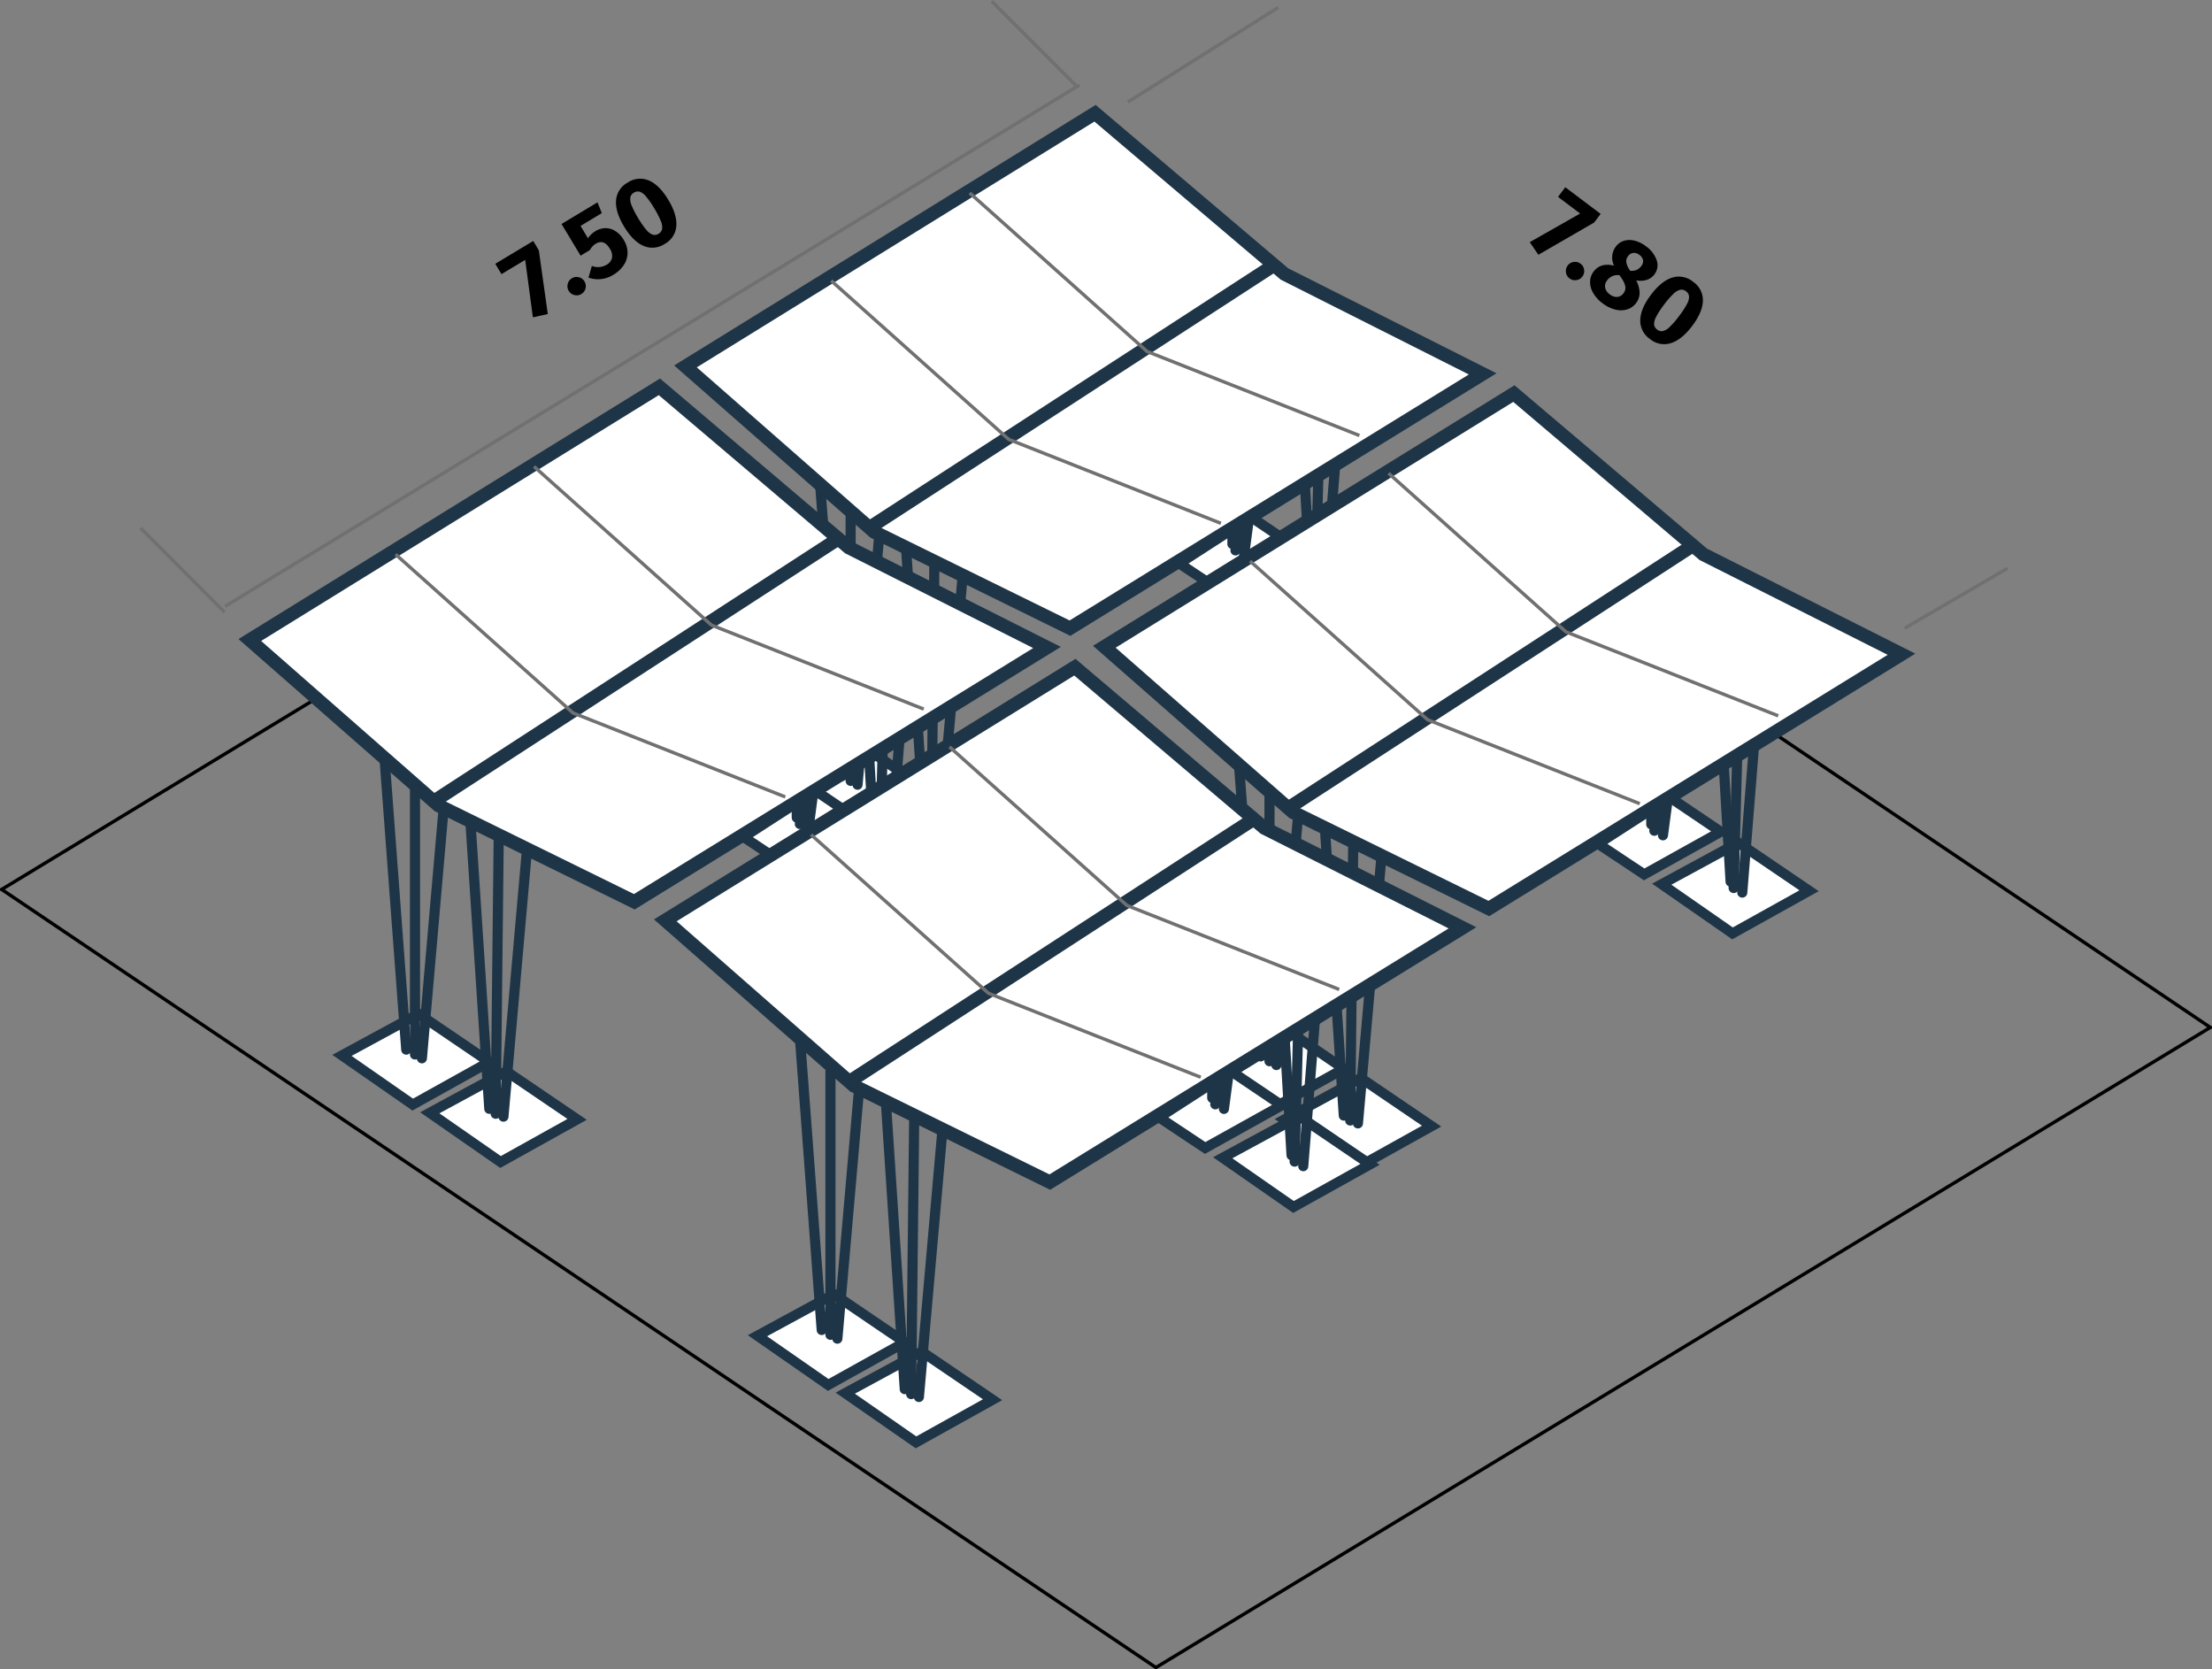 <svg xmlns="http://www.w3.org/2000/svg" xmlns:xlink="http://www.w3.org/1999/xlink" width="654.989" height="494.192" viewBox="0 0 654.989 494.192"><rect x="0" y="0" width="654.989" height="494.192" fill="#808080" stroke="none"/><defs><clipPath id="a"><rect width="654.989" height="461.479" fill="none"/></clipPath></defs><g transform="translate(-1031 -1628.287)"><g transform="translate(1031 1661)"><g clip-path="url(#a)"><line x2="114.932" y2="77.468" transform="translate(227.34 383.511)" fill="none" stroke="#000" stroke-linecap="round" stroke-linejoin="round" stroke-width="1"/><line x1="127.941" y1="86.236" transform="translate(526.548 185.231)" fill="none" stroke="#000" stroke-linecap="round" stroke-linejoin="round" stroke-width="1"/><line y1="189.512" x2="312.217" transform="translate(342.273 271.467)" fill="none" stroke="#000" stroke-linecap="round" stroke-linejoin="round" stroke-width="1"/></g><g clip-path="url(#a)"><line x2="226.84" y2="152.898" transform="translate(0.5 230.613)" fill="none" stroke="#000" stroke-linecap="round" stroke-linejoin="round" stroke-width="1"/></g><g clip-path="url(#a)"><line x1="110.713" y2="67.201" transform="translate(0.5 163.412)" fill="none" stroke="#000" stroke-linecap="round" stroke-linejoin="round" stroke-width="1"/></g><path d="M5416.5,4550.5l-24.859-24.859" transform="translate(-5350 -4402)" fill="none" stroke="#707070" stroke-width="1"/><path d="M5416.5,4550.5l-24.859-24.859" transform="translate(-5098 -4558)" fill="none" stroke="#707070" stroke-width="1"/><line x1="44.537" y2="28" transform="translate(333.963 -30.5)" fill="none" stroke="#707070" stroke-width="1"/><line x1="30.537" y2="17.785" transform="translate(563.963 135.5)" fill="none" stroke="#707070" stroke-width="1"/><path d="M-42.72-20.28v3.21L-50.16.48-54.45-.96l6.81-15.75h-8.19v-3.57Zm4.14,15.36a2.6,2.6,0,0,1,1.905.8,2.6,2.6,0,0,1,.795,1.9,2.634,2.634,0,0,1-.795,1.935,2.6,2.6,0,0,1-1.905.8,2.634,2.634,0,0,1-1.935-.8,2.634,2.634,0,0,1-.8-1.935,2.6,2.6,0,0,1,.8-1.9A2.634,2.634,0,0,1-38.58-4.92Zm16.11-5.97a8.052,8.052,0,0,1,3.03,2.325,5.025,5.025,0,0,1,.99,3.075,5.181,5.181,0,0,1-.945,3.015A6.456,6.456,0,0,1-22.14-.3a10.232,10.232,0,0,1-4.23.81,9.921,9.921,0,0,1-4.125-.8,6.381,6.381,0,0,1-2.685-2.13A5.1,5.1,0,0,1-34.11-5.4q0-3.39,3.78-5.04a5.343,5.343,0,0,1-2.97-4.8,4.7,4.7,0,0,1,.9-2.85,5.908,5.908,0,0,1,2.5-1.92,9.148,9.148,0,0,1,3.645-.69,8.532,8.532,0,0,1,5.055,1.4A4.441,4.441,0,0,1-19.23-15.48a4.468,4.468,0,0,1-.8,2.535A6.514,6.514,0,0,1-22.47-10.89Zm-3.75-6.6a2.632,2.632,0,0,0-1.815.6,2.168,2.168,0,0,0-.675,1.71,2.383,2.383,0,0,0,.585,1.665A5.267,5.267,0,0,0-26.25-12.33l.63.24a3.987,3.987,0,0,0,1.41-1.395,3.7,3.7,0,0,0,.39-1.755,2.21,2.21,0,0,0-.615-1.635A2.418,2.418,0,0,0-26.22-17.49Zm0,14.61a3.17,3.17,0,0,0,2.235-.735,2.476,2.476,0,0,0,.8-1.9,2.648,2.648,0,0,0-.69-1.935A6.632,6.632,0,0,0-26.31-8.79l-.99-.36a3.758,3.758,0,0,0-2.04,3.51,2.561,2.561,0,0,0,.84,2.01A3.3,3.3,0,0,0-26.22-2.88ZM-8.76-20.7a6.572,6.572,0,0,1,5.685,2.73q1.965,2.73,1.965,7.86,0,5.1-1.965,7.86A6.547,6.547,0,0,1-8.76.51a6.547,6.547,0,0,1-5.685-2.76q-1.965-2.76-1.965-7.86,0-5.13,1.965-7.86A6.572,6.572,0,0,1-8.76-20.7Zm0,3.51a2.081,2.081,0,0,0-1.62.66,4.5,4.5,0,0,0-.885,2.19,24.35,24.35,0,0,0-.285,4.23,24.623,24.623,0,0,0,.285,4.245A4.52,4.52,0,0,0-10.38-3.66,2.081,2.081,0,0,0-8.76-3a2.105,2.105,0,0,0,1.62-.645,4.414,4.414,0,0,0,.885-2.19A24.853,24.853,0,0,0-5.97-10.11a24.853,24.853,0,0,0-.285-4.275A4.31,4.31,0,0,0-7.14-16.56,2.131,2.131,0,0,0-8.76-17.19Z" transform="translate(495.876 72.519) rotate(37)"/><path d="M182.13-33.039l-253,154.345" transform="translate(137.5 25.5)" fill="none" stroke="#707070" stroke-width="1"/><path d="M-41.67-20.28v3.21L-49.11.48-53.4-.96l6.81-15.75h-8.19v-3.57Zm4.14,15.36a2.6,2.6,0,0,1,1.905.8,2.6,2.6,0,0,1,.795,1.9,2.634,2.634,0,0,1-.795,1.935,2.6,2.6,0,0,1-1.905.8,2.634,2.634,0,0,1-1.935-.8,2.634,2.634,0,0,1-.8-1.935,2.6,2.6,0,0,1,.8-1.9A2.634,2.634,0,0,1-37.53-4.92Zm17.52-11.97h-7.35v4.26a6.99,6.99,0,0,1,3-.66,5.785,5.785,0,0,1,3,.78,5.344,5.344,0,0,1,2.07,2.28,7.828,7.828,0,0,1,.75,3.54,7.209,7.209,0,0,1-.975,3.765A6.544,6.544,0,0,1-22.3-.39a9.3,9.3,0,0,1-4.185.9,8.516,8.516,0,0,1-6.75-3.06l2.64-2.46a5,5,0,0,0,3.93,1.95,3.116,3.116,0,0,0,2.415-.93A3.807,3.807,0,0,0-23.4-6.66q0-3.39-2.85-3.39a4.187,4.187,0,0,0-1.17.165,6,6,0,0,0-1.26.555h-3.21V-20.28h12.42ZM-8.76-20.7a6.572,6.572,0,0,1,5.685,2.73q1.965,2.73,1.965,7.86,0,5.1-1.965,7.86A6.547,6.547,0,0,1-8.76.51a6.547,6.547,0,0,1-5.685-2.76q-1.965-2.76-1.965-7.86,0-5.13,1.965-7.86A6.572,6.572,0,0,1-8.76-20.7Zm0,3.51a2.081,2.081,0,0,0-1.62.66,4.5,4.5,0,0,0-.885,2.19,24.35,24.35,0,0,0-.285,4.23,24.623,24.623,0,0,0,.285,4.245A4.52,4.52,0,0,0-10.38-3.66,2.081,2.081,0,0,0-8.76-3a2.105,2.105,0,0,0,1.62-.645,4.414,4.414,0,0,0,.885-2.19A24.853,24.853,0,0,0-5.97-10.11a24.853,24.853,0,0,0-.285-4.275A4.31,4.31,0,0,0-7.14-16.56,2.131,2.131,0,0,0-8.76-17.19Z" transform="translate(204.057 34.556) rotate(-31)"/></g><g transform="translate(-3118.263 702.987)"><g transform="translate(159 -288)"><path d="M6759.239,3884.777l55.834,48.979,58.018,28.517,122.2-75.281-58.679-29.57-56.1-47.6Z" transform="translate(-2566 -2563)" fill="#fff" stroke="#1e3547" stroke-width="4"/><path d="M6809.185,3995.462l-22.666,12.292,20.953,14.569,22.677-12.625Z" transform="translate(-2566 -2563)" fill="#fff" stroke="#1e3547" stroke-width="3"/><path d="M6799.206,3920.923l6.349,85.13" transform="translate(-2566 -2563)" fill="none" stroke="#1e3547" stroke-linecap="round" stroke-width="3"/><path d="M6808.143,3929.409v78.08" transform="translate(-2566 -2563)" fill="none" stroke="#1e3547" stroke-linecap="round" stroke-width="3"/><path d="M6816.489,3936.229l-6.3,72.391" transform="translate(-2566 -2563)" fill="none" stroke="#1e3547" stroke-linecap="round" stroke-width="3"/><path d="M6814.613,3931.953l118.5-76.91" transform="translate(-2566 -2563)" fill="none" stroke="#1e3547" stroke-width="4"/><path d="M6809.185,3995.462l-22.666,12.292,20.953,14.569,22.677-12.625Z" transform="translate(-2540 -2546)" fill="#fff" stroke="#1e3547" stroke-width="3"/><path d="M6830.148,4023.574l-5.58-84.831" transform="translate(-2566 -2563)" fill="none" stroke="#1e3547" stroke-linecap="round" stroke-width="3"/><path d="M6832.04,4025.036l.9-82.223" transform="translate(-2566 -2563)" fill="none" stroke="#1e3547" stroke-linecap="round" stroke-width="3"/><path d="M6834.334,4025.892l6.956-78.876" transform="translate(-2566 -2563)" fill="none" stroke="#1e3547" stroke-linecap="round" stroke-width="3"/><path d="M6809.185,3995.462l-22.666,12.292,20.953,14.569,22.677-12.625Z" transform="translate(-2428.227 -2615.685)" fill="#fff" stroke="#1e3547" stroke-width="3"/><path d="M6951.525,3915.191l-3.385,42.365" transform="translate(-2566 -2563)" fill="none" stroke="#1e3547" stroke-linecap="round" stroke-width="3"/><path d="M6945.585,3956.207l1.043-38.661" transform="translate(-2566 -2563)" fill="none" stroke="#1e3547" stroke-linecap="round" stroke-width="3"/><path d="M6942.677,3920.27l2,34.047" transform="translate(-2566 -2563)" fill="none" stroke="#1e3547" stroke-linecap="round" stroke-width="3"/><path d="M6815.095,3999.544l-21.258,13.72,13.635,9.059,22.677-12.625Z" transform="translate(-2454.379 -2633.149)" fill="#fff" stroke="#1e3547" stroke-width="3"/><path d="M6949.579,3946.651l-1.439,10.906" transform="translate(-2589.487 -2579.958)" fill="none" stroke="#1e3547" stroke-linecap="round" stroke-width="3"/><path d="M6945.585,3956.207l1.813-8.333" transform="translate(-2589.487 -2579.958)" fill="none" stroke="#1e3547" stroke-linecap="round" stroke-width="3"/><path d="M6944.677,3949.975h0v4.342" transform="translate(-2589.487 -2579.958)" fill="none" stroke="#1e3547" stroke-linecap="round" stroke-width="3"/></g><path d="M7250.4,2928.421l52.539,46.951,62.846,24.864" transform="translate(-2855 -1920)" fill="none" stroke="#707070" stroke-width="1"/><path d="M7250.4,2928.421l52.539,46.951,62.846,24.864" transform="translate(-2814 -1946)" fill="none" stroke="#707070" stroke-width="1"/></g><g transform="translate(-2994.24 785.987)"><g transform="translate(159 -288)"><path d="M6759.239,3884.777l55.834,48.979,58.018,28.517,122.2-75.281-58.679-29.57-56.1-47.6Z" transform="translate(-2566 -2563)" fill="#fff" stroke="#1e3547" stroke-width="4"/><path d="M6809.185,3995.462l-22.666,12.292,20.953,14.569,22.677-12.625Z" transform="translate(-2566 -2563)" fill="#fff" stroke="#1e3547" stroke-width="3"/><path d="M6799.206,3920.923l6.349,85.13" transform="translate(-2566 -2563)" fill="none" stroke="#1e3547" stroke-linecap="round" stroke-width="3"/><path d="M6808.143,3929.409v78.08" transform="translate(-2566 -2563)" fill="none" stroke="#1e3547" stroke-linecap="round" stroke-width="3"/><path d="M6816.489,3936.229l-6.3,72.391" transform="translate(-2566 -2563)" fill="none" stroke="#1e3547" stroke-linecap="round" stroke-width="3"/><path d="M6814.613,3931.953l118.5-76.91" transform="translate(-2566 -2563)" fill="none" stroke="#1e3547" stroke-width="4"/><path d="M6809.185,3995.462l-22.666,12.292,20.953,14.569,22.677-12.625Z" transform="translate(-2540 -2546)" fill="#fff" stroke="#1e3547" stroke-width="3"/><path d="M6830.148,4023.574l-5.58-84.831" transform="translate(-2566 -2563)" fill="none" stroke="#1e3547" stroke-linecap="round" stroke-width="3"/><path d="M6832.04,4025.036l.9-82.223" transform="translate(-2566 -2563)" fill="none" stroke="#1e3547" stroke-linecap="round" stroke-width="3"/><path d="M6834.334,4025.892l6.956-78.876" transform="translate(-2566 -2563)" fill="none" stroke="#1e3547" stroke-linecap="round" stroke-width="3"/><path d="M6809.185,3995.462l-22.666,12.292,20.953,14.569,22.677-12.625Z" transform="translate(-2428.227 -2615.685)" fill="#fff" stroke="#1e3547" stroke-width="3"/><path d="M6951.525,3915.191l-3.385,42.365" transform="translate(-2566 -2563)" fill="none" stroke="#1e3547" stroke-linecap="round" stroke-width="3"/><path d="M6945.585,3956.207l1.043-38.661" transform="translate(-2566 -2563)" fill="none" stroke="#1e3547" stroke-linecap="round" stroke-width="3"/><path d="M6942.677,3920.27l2,34.047" transform="translate(-2566 -2563)" fill="none" stroke="#1e3547" stroke-linecap="round" stroke-width="3"/><path d="M6815.095,3999.544l-21.258,13.72,13.635,9.059,22.677-12.625Z" transform="translate(-2454.379 -2633.149)" fill="#fff" stroke="#1e3547" stroke-width="3"/><path d="M6949.579,3946.651l-1.439,10.906" transform="translate(-2589.487 -2579.958)" fill="none" stroke="#1e3547" stroke-linecap="round" stroke-width="3"/><path d="M6945.585,3956.207l1.813-8.333" transform="translate(-2589.487 -2579.958)" fill="none" stroke="#1e3547" stroke-linecap="round" stroke-width="3"/><path d="M6944.677,3949.975h0v4.342" transform="translate(-2589.487 -2579.958)" fill="none" stroke="#1e3547" stroke-linecap="round" stroke-width="3"/></g><path d="M7250.4,2928.421l52.539,46.951,62.846,24.864" transform="translate(-2855 -1920)" fill="none" stroke="#707070" stroke-width="1"/><path d="M7250.4,2928.421l52.539,46.951,62.846,24.864" transform="translate(-2814 -1946)" fill="none" stroke="#707070" stroke-width="1"/></g><g transform="translate(-3247.263 783.987)"><g transform="translate(159 -288)"><path d="M6759.239,3884.777l55.834,48.979,58.018,28.517,122.2-75.281-58.679-29.57-56.1-47.6Z" transform="translate(-2566 -2563)" fill="#fff" stroke="#1e3547" stroke-width="4"/><path d="M6809.185,3995.462l-22.666,12.292,20.953,14.569,22.677-12.625Z" transform="translate(-2566 -2563)" fill="#fff" stroke="#1e3547" stroke-width="3"/><path d="M6799.206,3920.923l6.349,85.13" transform="translate(-2566 -2563)" fill="none" stroke="#1e3547" stroke-linecap="round" stroke-width="3"/><path d="M6808.143,3929.409v78.08" transform="translate(-2566 -2563)" fill="none" stroke="#1e3547" stroke-linecap="round" stroke-width="3"/><path d="M6816.489,3936.229l-6.3,72.391" transform="translate(-2566 -2563)" fill="none" stroke="#1e3547" stroke-linecap="round" stroke-width="3"/><path d="M6814.613,3931.953l118.5-76.91" transform="translate(-2566 -2563)" fill="none" stroke="#1e3547" stroke-width="4"/><path d="M6809.185,3995.462l-22.666,12.292,20.953,14.569,22.677-12.625Z" transform="translate(-2540 -2546)" fill="#fff" stroke="#1e3547" stroke-width="3"/><path d="M6830.148,4023.574l-5.58-84.831" transform="translate(-2566 -2563)" fill="none" stroke="#1e3547" stroke-linecap="round" stroke-width="3"/><path d="M6832.04,4025.036l.9-82.223" transform="translate(-2566 -2563)" fill="none" stroke="#1e3547" stroke-linecap="round" stroke-width="3"/><path d="M6834.334,4025.892l6.956-78.876" transform="translate(-2566 -2563)" fill="none" stroke="#1e3547" stroke-linecap="round" stroke-width="3"/><path d="M6809.185,3995.462l-22.666,12.292,20.953,14.569,22.677-12.625Z" transform="translate(-2428.227 -2615.685)" fill="#fff" stroke="#1e3547" stroke-width="3"/><path d="M6951.525,3915.191l-3.385,42.365" transform="translate(-2566 -2563)" fill="none" stroke="#1e3547" stroke-linecap="round" stroke-width="3"/><path d="M6945.585,3956.207l1.043-38.661" transform="translate(-2566 -2563)" fill="none" stroke="#1e3547" stroke-linecap="round" stroke-width="3"/><path d="M6942.677,3920.27l2,34.047" transform="translate(-2566 -2563)" fill="none" stroke="#1e3547" stroke-linecap="round" stroke-width="3"/><path d="M6815.095,3999.544l-21.258,13.72,13.635,9.059,22.677-12.625Z" transform="translate(-2454.379 -2633.149)" fill="#fff" stroke="#1e3547" stroke-width="3"/><path d="M6949.579,3946.651l-1.439,10.906" transform="translate(-2589.487 -2579.958)" fill="none" stroke="#1e3547" stroke-linecap="round" stroke-width="3"/><path d="M6945.585,3956.207l1.813-8.333" transform="translate(-2589.487 -2579.958)" fill="none" stroke="#1e3547" stroke-linecap="round" stroke-width="3"/><path d="M6944.677,3949.975h0v4.342" transform="translate(-2589.487 -2579.958)" fill="none" stroke="#1e3547" stroke-linecap="round" stroke-width="3"/></g><path d="M7250.4,2928.421l52.539,46.951,62.846,24.864" transform="translate(-2855 -1920)" fill="none" stroke="#707070" stroke-width="1"/><path d="M7250.4,2928.421l52.539,46.951,62.846,24.864" transform="translate(-2814 -1946)" fill="none" stroke="#707070" stroke-width="1"/></g><g transform="translate(-3124.24 866.987)"><g transform="translate(159 -288)"><path d="M6759.239,3884.777l55.834,48.979,58.018,28.517,122.2-75.281-58.679-29.57-56.1-47.6Z" transform="translate(-2566 -2563)" fill="#fff" stroke="#1e3547" stroke-width="4"/><path d="M6809.185,3995.462l-22.666,12.292,20.953,14.569,22.677-12.625Z" transform="translate(-2566 -2563)" fill="#fff" stroke="#1e3547" stroke-width="3"/><path d="M6799.206,3920.923l6.349,85.13" transform="translate(-2566 -2563)" fill="none" stroke="#1e3547" stroke-linecap="round" stroke-width="3"/><path d="M6808.143,3929.409v78.08" transform="translate(-2566 -2563)" fill="none" stroke="#1e3547" stroke-linecap="round" stroke-width="3"/><path d="M6816.489,3936.229l-6.3,72.391" transform="translate(-2566 -2563)" fill="none" stroke="#1e3547" stroke-linecap="round" stroke-width="3"/><path d="M6814.613,3931.953l118.5-76.91" transform="translate(-2566 -2563)" fill="none" stroke="#1e3547" stroke-width="4"/><path d="M6809.185,3995.462l-22.666,12.292,20.953,14.569,22.677-12.625Z" transform="translate(-2540 -2546)" fill="#fff" stroke="#1e3547" stroke-width="3"/><path d="M6830.148,4023.574l-5.58-84.831" transform="translate(-2566 -2563)" fill="none" stroke="#1e3547" stroke-linecap="round" stroke-width="3"/><path d="M6832.04,4025.036l.9-82.223" transform="translate(-2566 -2563)" fill="none" stroke="#1e3547" stroke-linecap="round" stroke-width="3"/><path d="M6834.334,4025.892l6.956-78.876" transform="translate(-2566 -2563)" fill="none" stroke="#1e3547" stroke-linecap="round" stroke-width="3"/><path d="M6809.185,3995.462l-22.666,12.292,20.953,14.569,22.677-12.625Z" transform="translate(-2428.227 -2615.685)" fill="#fff" stroke="#1e3547" stroke-width="3"/><path d="M6951.525,3915.191l-3.385,42.365" transform="translate(-2566 -2563)" fill="none" stroke="#1e3547" stroke-linecap="round" stroke-width="3"/><path d="M6945.585,3956.207l1.043-38.661" transform="translate(-2566 -2563)" fill="none" stroke="#1e3547" stroke-linecap="round" stroke-width="3"/><path d="M6942.677,3920.27l2,34.047" transform="translate(-2566 -2563)" fill="none" stroke="#1e3547" stroke-linecap="round" stroke-width="3"/><path d="M6815.095,3999.544l-21.258,13.72,13.635,9.059,22.677-12.625Z" transform="translate(-2454.379 -2633.149)" fill="#fff" stroke="#1e3547" stroke-width="3"/><path d="M6949.579,3946.651l-1.439,10.906" transform="translate(-2589.487 -2579.958)" fill="none" stroke="#1e3547" stroke-linecap="round" stroke-width="3"/><path d="M6945.585,3956.207l1.813-8.333" transform="translate(-2589.487 -2579.958)" fill="none" stroke="#1e3547" stroke-linecap="round" stroke-width="3"/><path d="M6944.677,3949.975h0v4.342" transform="translate(-2589.487 -2579.958)" fill="none" stroke="#1e3547" stroke-linecap="round" stroke-width="3"/></g><path d="M7250.4,2928.421l52.539,46.951,62.846,24.864" transform="translate(-2855 -1920)" fill="none" stroke="#707070" stroke-width="1"/><path d="M7250.4,2928.421l52.539,46.951,62.846,24.864" transform="translate(-2814 -1946)" fill="none" stroke="#707070" stroke-width="1"/></g></g></svg>